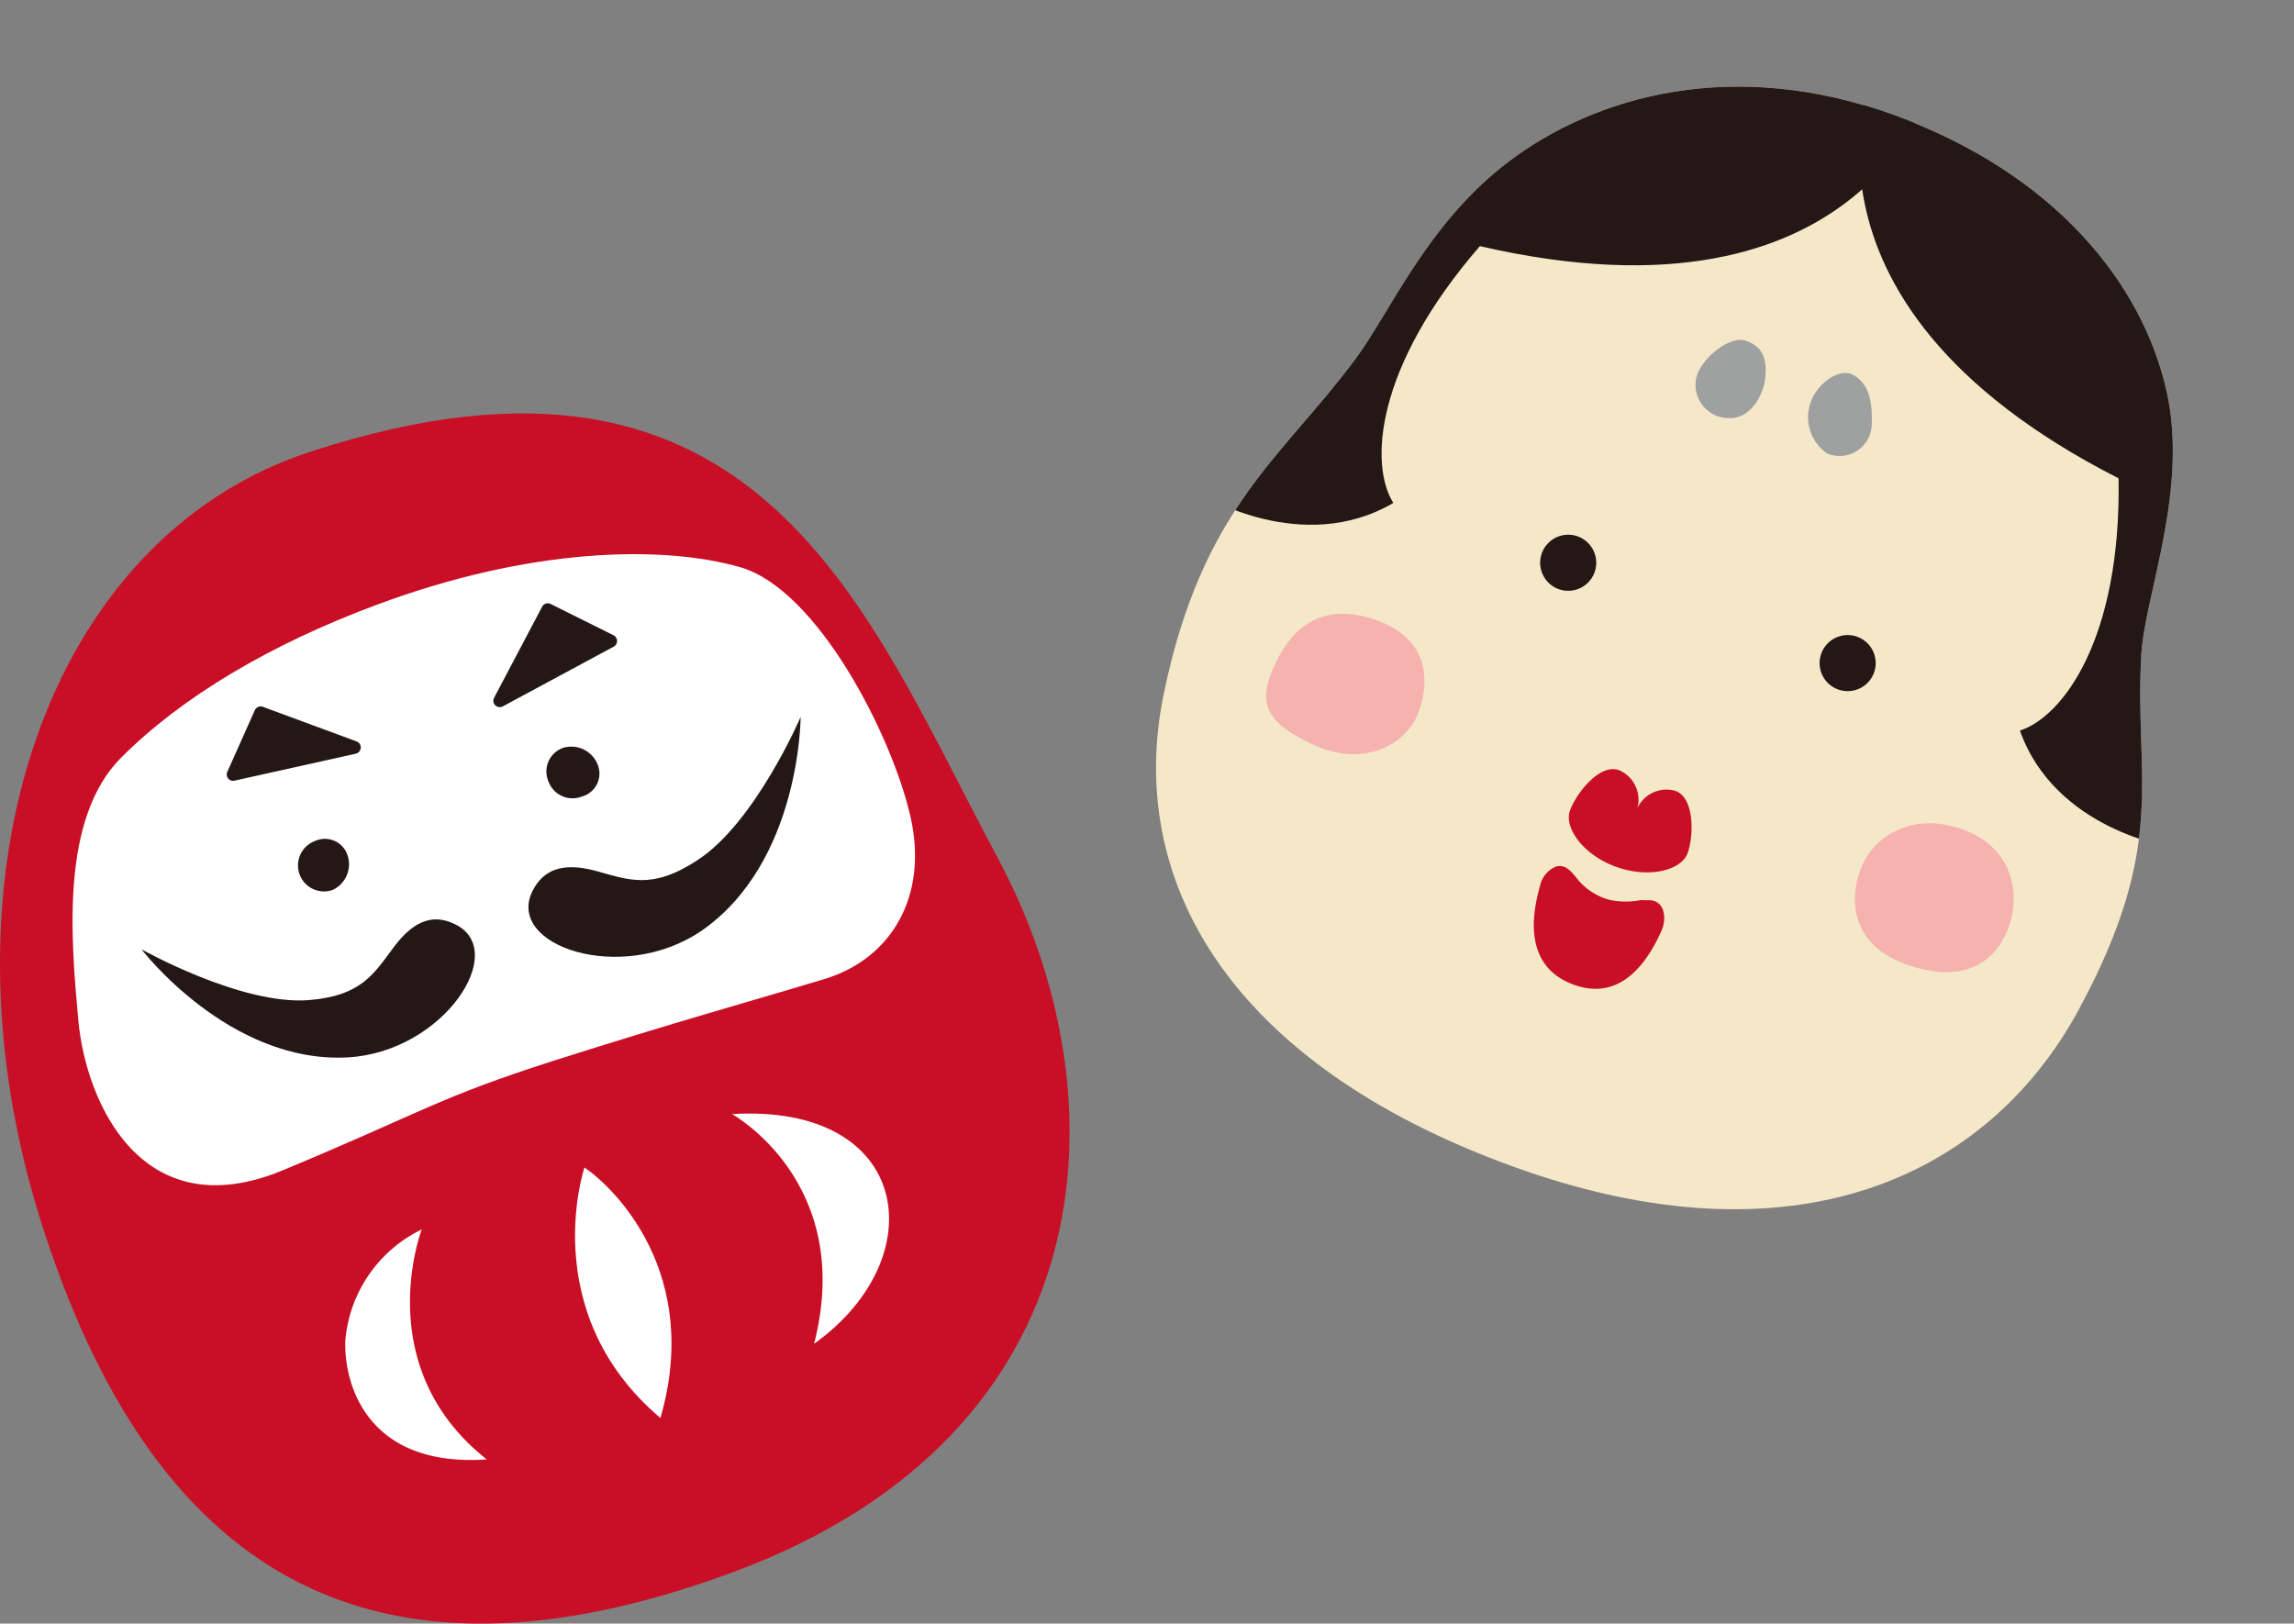 <svg xmlns="http://www.w3.org/2000/svg" xmlns:xlink="http://www.w3.org/1999/xlink" viewBox="0 0 214.35 151.72"><rect x="0" y="0" width="214.35" height="151.72" fill="#808080" stroke="none"/><defs><style>.cls-1{fill:none;}.cls-2{isolation:isolate;}.cls-3{fill:#c90f26;}.cls-4{fill:#fff;}.cls-5{fill:#231815;}.cls-6{fill:#f5e8c8;}.cls-7{clip-path:url(#clip-path);}.cls-8{fill:#9fa0a0;mix-blend-mode:multiply;}.cls-9{fill:#f5b2af;}</style><clipPath id="clip-path"><path class="cls-1" d="M200.09,61.09c.33-5.45,4.41-15.28,2.37-24.47C200.18,26.34,191.84,16.18,177,10.77s-27.84-1.95-36.2,4.46c-7.47,5.73-10.9,13.94-14.15,18.32-6.89,9.29-14.28,13.82-17.9,31.24s6.06,34.55,32.51,44.18,44.58.93,53-14.66S199.39,72.62,200.09,61.09Z"/></clipPath></defs><title>アセット 3</title><g class="cls-2"><g id="レイヤー_2" data-name="レイヤー 2"><g id="イラスト"><path class="cls-3" d="M29.07,42.19c-24.68,8-35.48,39.71-25.2,72.1s30.4,45.38,64.82,32.55,36.75-43.94,24.49-66.76S71.1,28.48,29.07,42.19Z"/><path class="cls-4" d="M35.16,56.53C25.25,60.22,17,65.11,11.32,70.8s-4.7,16.87-4,24.55,5.94,19.49,19.13,14S40.9,102.58,51.9,99.07s19-5.72,25.16-7.59,9.74-7.67,8-15.23S76.38,55.07,69.15,53,49.57,51.15,35.16,56.53Z"/><path class="cls-4" d="M39.41,114.89s-4.93,12.79,6.07,21.49c-11.22.77-13.38-7.1-13.21-11.15A12.73,12.73,0,0,1,39.41,114.89Z"/><path class="cls-4" d="M54.61,109.1s-4.56,13.53,7.1,23.41C65.61,119,57.41,111,54.61,109.1Z"/><path class="cls-4" d="M68.4,104.11s11.54,6.36,7.67,21.46C87.33,117.53,85.18,103.11,68.4,104.11Z"/><path class="cls-5" d="M28,81.73a2.44,2.44,0,0,1,1.43-3.14,2.23,2.23,0,0,1,3,1.21,2.65,2.65,0,0,1-1.34,3.36A2.43,2.43,0,0,1,28,81.73Z"/><path class="cls-5" d="M51.24,73a2.33,2.33,0,0,1,1.43-3.13,2.65,2.65,0,0,1,3.21,1.67,2.22,2.22,0,0,1-1.5,2.89A2.39,2.39,0,0,1,51.24,73Z"/><path class="cls-5" d="M33.33,69.29l-8.77-3.24a.6.6,0,0,0-.75.32l-2.57,5.76a.59.59,0,0,0,.67.82l11.34-2.52A.6.6,0,0,0,33.33,69.29Z"/><path class="cls-5" d="M46.15,65.24l4.51-8.55a.59.59,0,0,1,.79-.25l5.89,2.93a.6.6,0,0,1,0,1.06L47,66A.6.6,0,0,1,46.15,65.24Z"/><path class="cls-5" d="M42.54,86.38c-2-1-3.83-.42-5.71,2.08s-3,4.6-8,5c-6.33.48-15.61-4.75-15.61-4.75s8.19,10.71,19.29,10.1C41.42,98.31,47.63,88.86,42.54,86.38Z"/><path class="cls-5" d="M49.76,83.26c1-2,2.83-2.71,5.9-1.88s5.24,1.81,9.51-1C70.57,76.88,74.81,67,74.81,67s0,13.58-9.29,20C58.05,92.05,47.2,88.38,49.76,83.26Z"/><path class="cls-6" d="M200.09,61.09c.33-5.45,4.41-15.28,2.37-24.47C200.18,26.34,191.84,16.18,177,10.77s-27.84-1.95-36.2,4.46c-7.47,5.73-10.9,13.94-14.15,18.32-6.89,9.29-14.28,13.82-17.9,31.24s6.06,34.55,32.51,44.18,44.58.93,53-14.66S199.39,72.62,200.09,61.09Z"/><g class="cls-7"><path class="cls-5" d="M180.61,7.8S174.43,31.35,138.28,23c-9.87,11.38-10.31,20.46-8.09,24-8.52,5-17.88-.77-17.88-.77l11.42-31.38L157,0Z"/><path class="cls-5" d="M175.29,5.86s-10.4,22,22.67,38.84c.25,15.06-5.25,22.3-9.22,23.57,3.3,9.32,14.19,10.9,14.19,10.9L214.35,47.8l-16-32.74Z"/></g><path class="cls-8" d="M163,31.81c-1.3-.37-3.78,1.41-4.44,3.26a3.11,3.11,0,0,0,3,4c2.18.07,3.23-2.43,3.36-3.58S165.2,32.44,163,31.81Z"/><path class="cls-8" d="M173.09,35c-1.29-.66-3.63,1-4.05,3.12a4.09,4.09,0,0,0,1.7,4.26,3,3,0,0,0,4.15-2.64C175,37.05,174.42,35.72,173.09,35Z"/><path class="cls-5" d="M144.05,51.75a2.62,2.62,0,1,1,1.64,3.32A2.62,2.62,0,0,1,144.05,51.75Z"/><path class="cls-5" d="M170.16,61.13a2.62,2.62,0,1,1,1.65,3.32A2.62,2.62,0,0,1,170.16,61.13Z"/><path class="cls-9" d="M128.74,58c-5.1-1.86-7.93.57-9.52,3.9s-1.51,5.38,3.44,7.67,8.58-.2,9.65-2.47S134.24,60,128.74,58Z"/><path class="cls-9" d="M183.2,77.44c-4.59-1.55-8,.71-9.19,3.4s-1.38,7.27,4,9.24,8.39-.11,9.61-3.26S188.2,79.13,183.2,77.44Z"/><path class="cls-3" d="M156.46,73.88A3,3,0,0,0,153,75.51a3,3,0,0,0-1.63-3.5c-1.81-.81-4.09,2.12-4.67,3.72s1.2,4.15,4.3,5.27,6.11.32,6.69-1.27S158.37,74.42,156.46,73.88Z"/><path class="cls-3" d="M153.31,84.11a7.21,7.21,0,0,1-2.82,0,5.75,5.75,0,0,1-3-1.85c-.54-.65-1.13-1.56-2.11-1.28a2.52,2.52,0,0,0-1.47,1.76C143.36,84.72,142,90.14,147,92s7.42-3.23,8.24-5c.53-1.18.34-3-1.34-2.87Z"/></g></g></g></svg>